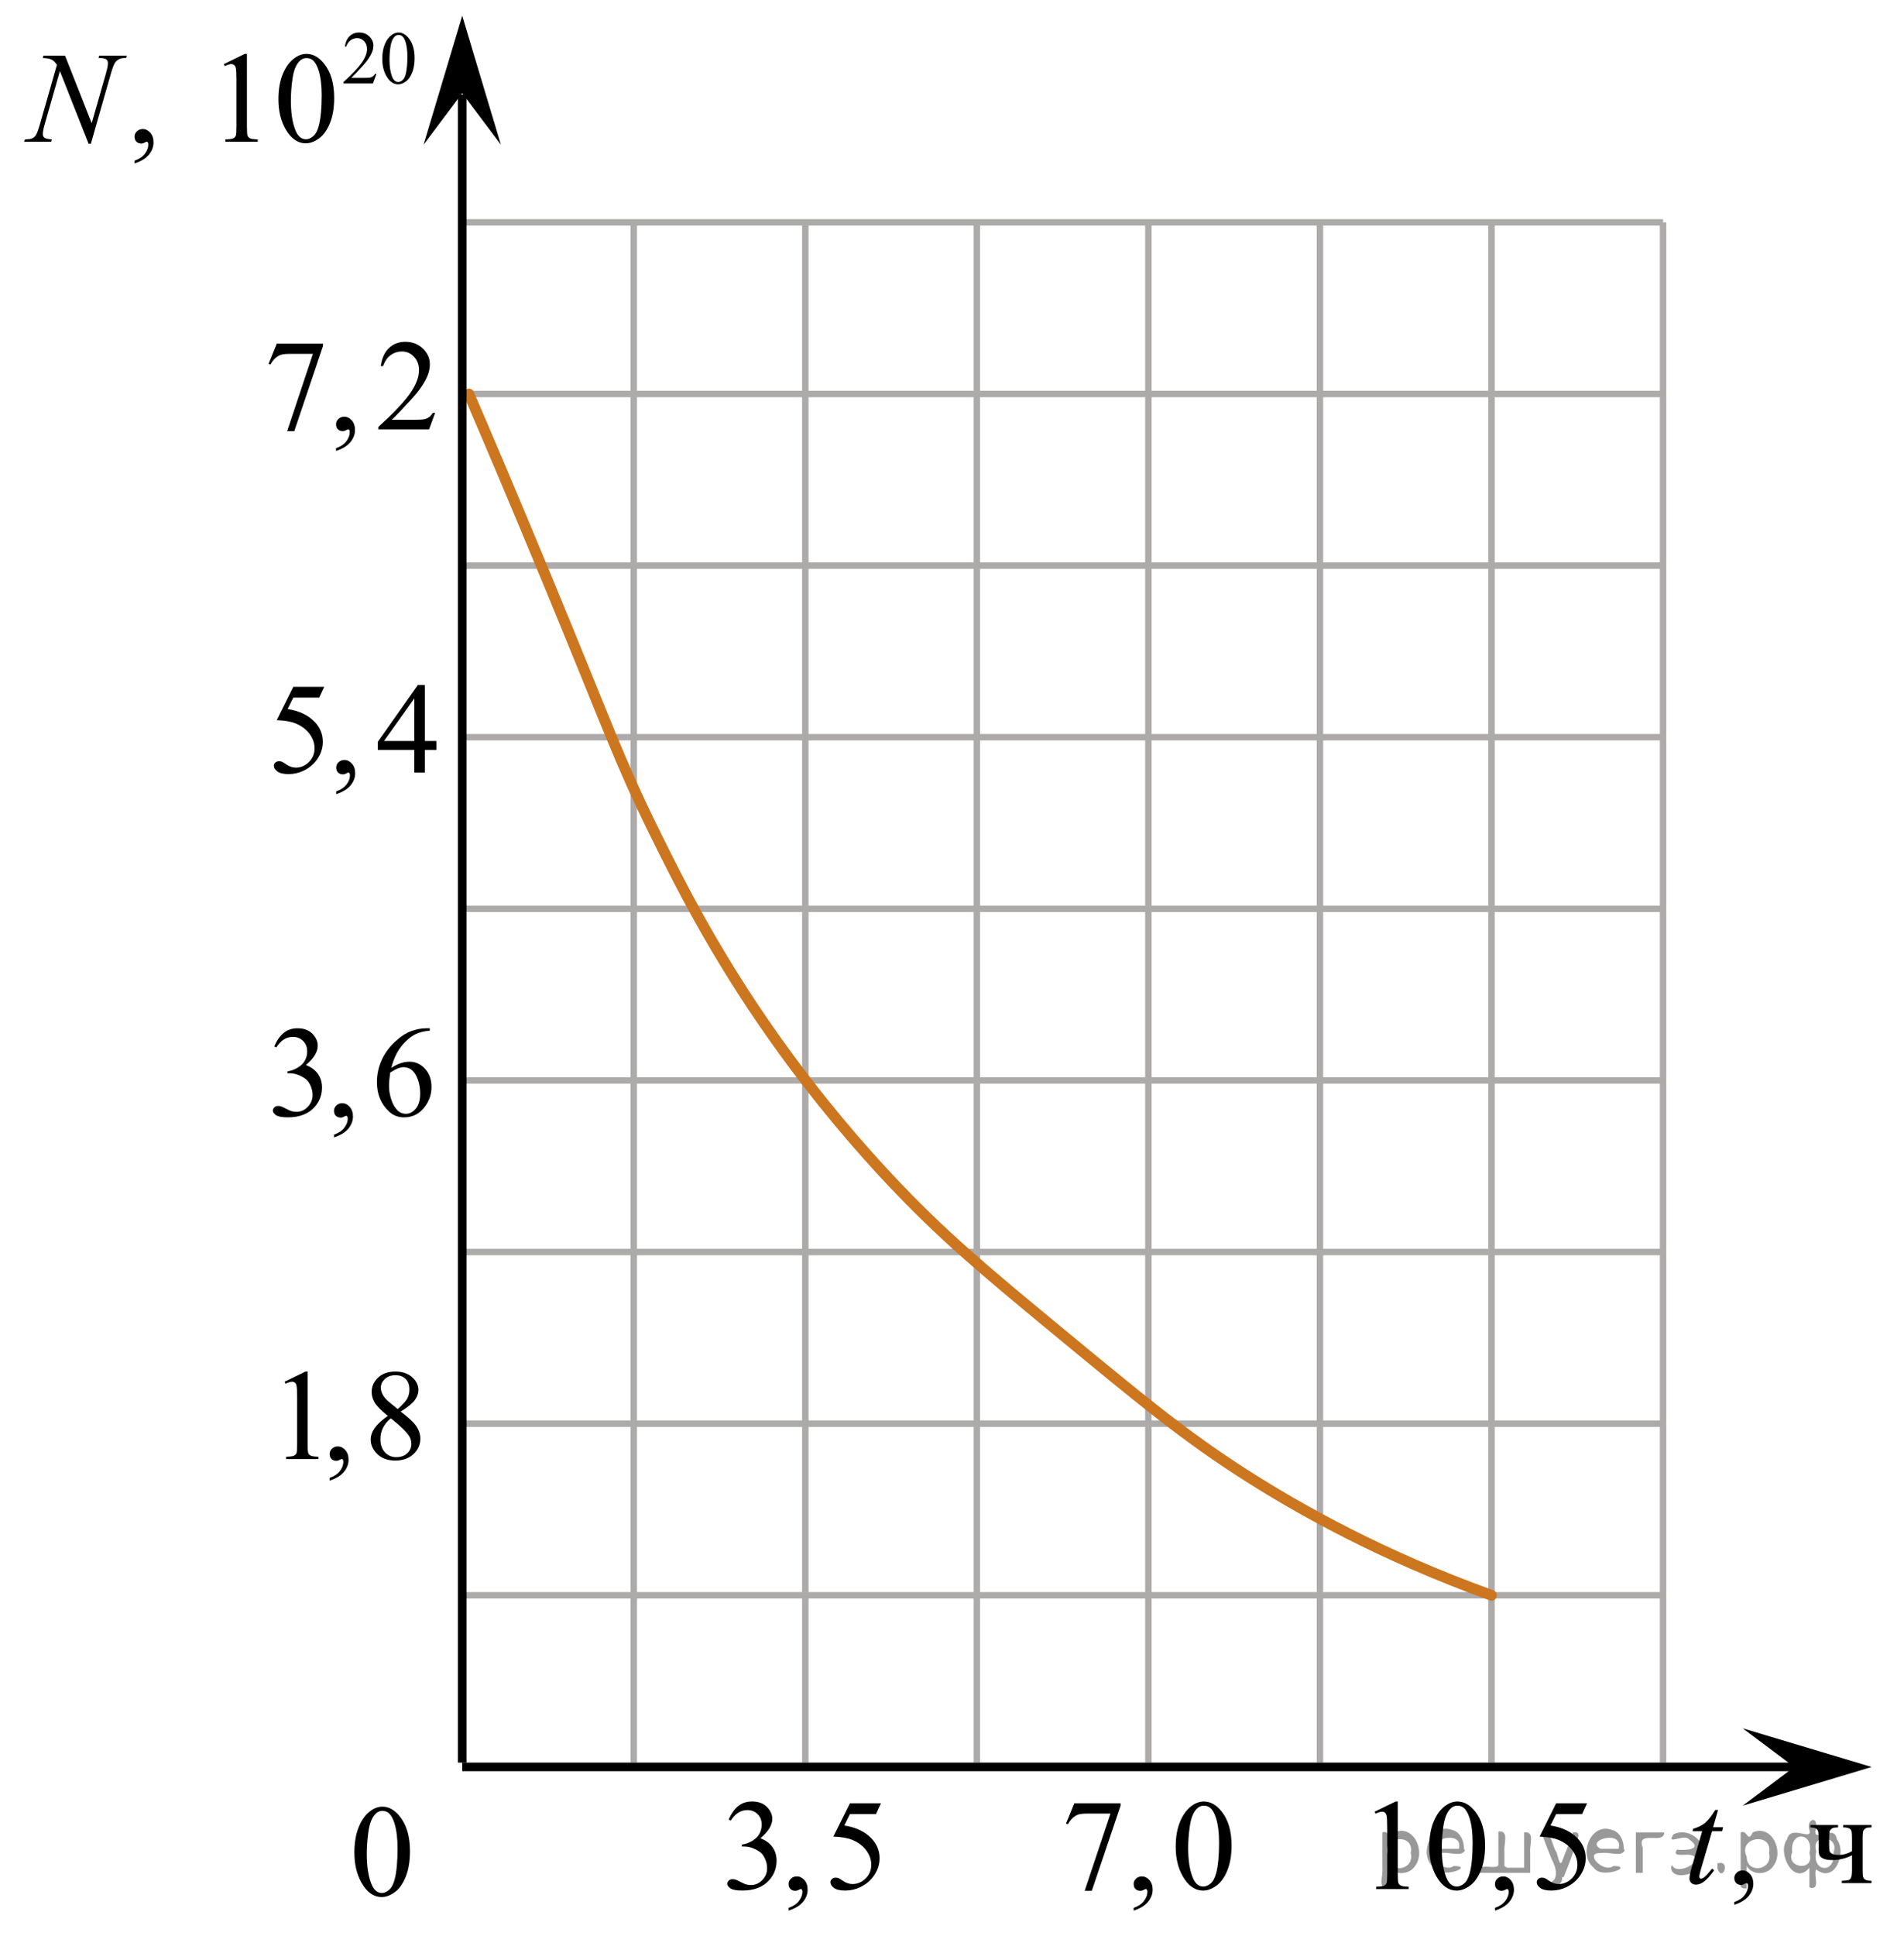<?xml version="1.0" encoding="utf-8"?>
<!-- Generator: Adobe Illustrator 27.2.0, SVG Export Plug-In . SVG Version: 6.00 Build 0)  -->
<svg version="1.1" id="Слой_1" xmlns="http://www.w3.org/2000/svg" xmlns:xlink="http://www.w3.org/1999/xlink" x="0px" y="0px"
	 width="221.611px" height="225.257px" viewBox="0 0 221.611 225.257" enable-background="new 0 0 221.611 225.257"
	 xml:space="preserve">
<line fill="none" stroke="#ADAAAA" stroke-width="0.75" stroke-miterlimit="10" x1="53.8" y1="25.872" x2="193.567" y2="25.872"/>
<line fill="none" stroke="#ADAAAA" stroke-width="0.75" stroke-miterlimit="10" x1="53.8" y1="45.838" x2="193.567" y2="45.838"/>
<line fill="none" stroke="#ADAAAA" stroke-width="0.75" stroke-miterlimit="10" x1="53.8" y1="65.807" x2="193.567" y2="65.807"/>
<line fill="none" stroke="#ADAAAA" stroke-width="0.75" stroke-miterlimit="10" x1="53.8" y1="85.771" x2="193.567" y2="85.771"/>
<line fill="none" stroke="#ADAAAA" stroke-width="0.75" stroke-miterlimit="10" x1="53.8" y1="105.738" x2="193.567" y2="105.738"/>
<line fill="none" stroke="#ADAAAA" stroke-width="0.75" stroke-miterlimit="10" x1="53.8" y1="125.706" x2="193.567" y2="125.706"/>
<line fill="none" stroke="#ADAAAA" stroke-width="0.75" stroke-miterlimit="10" x1="53.8" y1="145.67" x2="193.567" y2="145.67"/>
<line fill="none" stroke="#ADAAAA" stroke-width="0.75" stroke-miterlimit="10" x1="53.8" y1="165.639" x2="193.567" y2="165.639"/>
<line fill="none" stroke="#ADAAAA" stroke-width="0.75" stroke-miterlimit="10" x1="53.8" y1="185.605" x2="193.567" y2="185.605"/>
<line fill="none" stroke="#ADAAAA" stroke-width="0.75" stroke-miterlimit="10" x1="53.8" y1="205.571" x2="193.567" y2="205.571"/>
<line fill="none" stroke="#ADAAAA" stroke-width="0.75" stroke-miterlimit="10" x1="53.8" y1="205.068" x2="53.8" y2="25.872"/>
<line fill="none" stroke="#ADAAAA" stroke-width="0.75" stroke-miterlimit="10" x1="73.766" y1="205.068" x2="73.766" y2="25.872"/>
<line fill="none" stroke="#ADAAAA" stroke-width="0.75" stroke-miterlimit="10" x1="93.734" y1="205.068" x2="93.734" y2="25.872"/>
<line fill="none" stroke="#ADAAAA" stroke-width="0.75" stroke-miterlimit="10" x1="113.697" y1="205.068" x2="113.697" y2="25.872"/>
<line fill="none" stroke="#ADAAAA" stroke-width="0.75" stroke-miterlimit="10" x1="133.663" y1="205.068" x2="133.663" y2="25.872"/>
<line fill="none" stroke="#ADAAAA" stroke-width="0.75" stroke-miterlimit="10" x1="153.633" y1="205.068" x2="153.633" y2="25.872"/>
<line fill="none" stroke="#ADAAAA" stroke-width="0.75" stroke-miterlimit="10" x1="173.598" y1="205.068" x2="173.598" y2="25.872"/>
<line fill="none" stroke="#ADAAAA" stroke-width="0.75" stroke-miterlimit="10" x1="193.567" y1="205.068" x2="193.567" y2="25.872"/>
<g>
	<defs>
		<polygon id="SVGID_1_" points="0,22.011 50.991,22.011 50.991,0 0,0 0,22.011 		"/>
	</defs>
	<clipPath id="SVGID_00000090277667751734419980000002576649479217281979_">
		<use xlink:href="#SVGID_1_"  overflow="visible"/>
	</clipPath>
	<g clip-path="url(#SVGID_00000090277667751734419980000002576649479217281979_)">
		<path d="M43.812,8.595L43.405,9.712h-3.433V9.553c1.01-0.92,1.721-1.67,2.133-2.253
			c0.411-0.582,0.617-1.114,0.617-1.597c0-0.368-0.113-0.671-0.339-0.908s-0.496-0.355-0.81-0.355
			c-0.286,0-0.543,0.084-0.77,0.251s-0.396,0.411-0.504,0.734h-0.158c0.071-0.528,0.255-0.934,0.551-1.217
			c0.296-0.282,0.666-0.424,1.109-0.424c0.472,0,0.865,0.151,1.182,0.454c0.315,0.303,0.474,0.659,0.474,1.07
			c0,0.294-0.068,0.588-0.206,0.883c-0.211,0.462-0.555,0.952-1.029,1.469c-0.712,0.776-1.157,1.244-1.334,1.404
			h1.519c0.309,0,0.525-0.012,0.65-0.034c0.124-0.023,0.236-0.069,0.336-0.14
			c0.101-0.069,0.188-0.169,0.262-0.297H43.812z"/>
		<path d="M44.494,6.843c0-0.662,0.101-1.232,0.301-1.711c0.2-0.477,0.466-0.834,0.798-1.068
			c0.257-0.185,0.523-0.278,0.798-0.278c0.446,0,0.847,0.228,1.201,0.681c0.443,0.562,0.665,1.325,0.665,2.287
			c0,0.674-0.098,1.246-0.292,1.717c-0.194,0.472-0.442,0.814-0.744,1.026c-0.302,0.212-0.593,0.318-0.873,0.318
			c-0.555,0-1.017-0.326-1.386-0.981C44.65,8.283,44.494,7.619,44.494,6.843z M45.335,6.95
			c0,0.799,0.099,1.451,0.296,1.957c0.163,0.425,0.406,0.638,0.73,0.638c0.154,0,0.315-0.069,0.48-0.208
			c0.166-0.138,0.292-0.37,0.377-0.695c0.132-0.491,0.198-1.184,0.198-2.077c0-0.662-0.069-1.215-0.206-1.657
			c-0.103-0.328-0.236-0.56-0.399-0.698c-0.117-0.094-0.259-0.141-0.425-0.141c-0.194,0-0.367,0.087-0.519,0.261
			c-0.206,0.237-0.347,0.609-0.421,1.118C45.372,5.955,45.335,6.456,45.335,6.95z"/>
	</g>
	<g clip-path="url(#SVGID_00000090277667751734419980000002576649479217281979_)">
		<path d="M15.662,19.013v-0.325c0.508-0.167,0.901-0.427,1.18-0.779c0.279-0.352,0.419-0.726,0.419-1.119
			c0-0.094-0.022-0.173-0.066-0.236c-0.035-0.045-0.069-0.067-0.104-0.067c-0.054,0-0.173,0.05-0.354,0.148
			c-0.089,0.044-0.183,0.066-0.281,0.066c-0.242,0-0.435-0.071-0.578-0.215c-0.143-0.143-0.214-0.34-0.214-0.591
			c0-0.241,0.092-0.448,0.277-0.62c0.185-0.173,0.41-0.259,0.677-0.259c0.326,0,0.616,0.142,0.87,0.425
			s0.381,0.659,0.381,1.127c0,0.507-0.176,0.979-0.529,1.415C16.985,18.419,16.427,18.762,15.662,19.013z"/>
		<path d="M26.052,7.457l2.442-1.19H28.74v8.461c0,0.561,0.023,0.911,0.07,1.049s0.144,0.244,0.292,0.317
			c0.148,0.074,0.449,0.116,0.903,0.126v0.273h-3.775v-0.273c0.474-0.01,0.779-0.051,0.918-0.122
			c0.138-0.071,0.234-0.167,0.289-0.288c0.054-0.12,0.081-0.481,0.081-1.082V9.319
			c0-0.729-0.024-1.197-0.074-1.403c-0.034-0.158-0.098-0.273-0.189-0.348c-0.092-0.074-0.201-0.111-0.329-0.111
			c-0.183,0-0.438,0.077-0.763,0.23L26.052,7.457z"/>
		<path d="M32.404,11.544c0-1.144,0.173-2.127,0.518-2.952c0.346-0.825,0.805-1.44,1.377-1.844
			c0.444-0.32,0.903-0.48,1.377-0.48c0.769,0,1.461,0.392,2.072,1.175c0.766,0.971,1.147,2.286,1.147,3.946
			c0,1.162-0.168,2.149-0.503,2.963c-0.336,0.812-0.764,1.402-1.284,1.77c-0.52,0.367-1.022,0.551-1.507,0.551
			c-0.957,0-1.754-0.565-2.391-1.692C32.673,14.028,32.404,12.883,32.404,11.544z M33.855,11.728
			c0,1.379,0.17,2.505,0.511,3.377c0.281,0.733,0.7,1.101,1.258,1.101c0.267,0,0.543-0.119,0.829-0.358
			c0.286-0.239,0.503-0.64,0.651-1.201c0.227-0.847,0.341-2.041,0.341-3.583c0-1.143-0.119-2.096-0.355-2.859
			c-0.178-0.566-0.407-0.969-0.689-1.205c-0.202-0.162-0.446-0.243-0.732-0.243c-0.336,0-0.635,0.15-0.896,0.45
			c-0.354,0.409-0.597,1.052-0.725,1.929C33.919,10.011,33.855,10.876,33.855,11.728z"/>
	</g>
	<g clip-path="url(#SVGID_00000090277667751734419980000002576649479217281979_)">
		<path d="M7.571,6.474l3.101,7.854l1.681-5.867c0.138-0.482,0.207-0.856,0.207-1.123
			c0-0.182-0.065-0.325-0.192-0.428c-0.129-0.103-0.368-0.155-0.719-0.155c-0.059,0-0.12-0.003-0.184-0.008
			l0.081-0.273h3.227l-0.089,0.273c-0.336-0.005-0.585,0.029-0.747,0.103c-0.232,0.103-0.405,0.236-0.519,0.399
			c-0.158,0.231-0.318,0.635-0.481,1.211l-2.361,8.262h-0.266L6.971,8.27l-1.784,6.243
			c-0.133,0.473-0.2,0.835-0.2,1.086c0,0.188,0.06,0.329,0.181,0.426c0.121,0.096,0.409,0.161,0.862,0.195
			l-0.074,0.273H2.804l0.103-0.273c0.395-0.01,0.659-0.044,0.792-0.103c0.202-0.089,0.353-0.204,0.452-0.347
			c0.143-0.217,0.303-0.636,0.481-1.257l1.991-6.968c-0.192-0.295-0.398-0.498-0.618-0.609
			c-0.219-0.11-0.561-0.174-1.025-0.189l0.082-0.273H7.571z"/>
	</g>
</g>
<g>
	<defs>
		<polygon id="SVGID_00000138548941591324779400000015496183204857666715_" points="193.942,224.601 221.611,224.601 
			221.611,206.73 193.942,206.73 193.942,224.601 		"/>
	</defs>
	<clipPath id="SVGID_00000162316328743875839000000015914692140496604033_">
		<use xlink:href="#SVGID_00000138548941591324779400000015496183204857666715_"  overflow="visible"/>
	</clipPath>
	<g clip-path="url(#SVGID_00000162316328743875839000000015914692140496604033_)">
		<path d="M201.859,221.613v-0.324c0.51-0.168,0.905-0.428,1.185-0.779c0.279-0.352,0.42-0.725,0.42-1.119
			c0-0.093-0.022-0.172-0.067-0.236c-0.035-0.044-0.069-0.066-0.103-0.066c-0.055,0-0.174,0.05-0.357,0.148
			c-0.089,0.044-0.183,0.066-0.282,0.066c-0.242,0-0.435-0.071-0.579-0.215c-0.144-0.143-0.216-0.339-0.216-0.59
			c0-0.241,0.093-0.448,0.278-0.621c0.186-0.172,0.413-0.258,0.681-0.258c0.326,0,0.617,0.142,0.873,0.425
			c0.255,0.282,0.382,0.658,0.382,1.126c0,0.507-0.177,0.978-0.531,1.414
			C203.188,221.019,202.627,221.362,201.859,221.613z"/>
	</g>
	<g clip-path="url(#SVGID_00000162316328743875839000000015914692140496604033_)">
		<path d="M215.561,215.367v-1.447c0-0.468-0.023-0.769-0.07-0.904c-0.047-0.136-0.144-0.236-0.29-0.303
			s-0.368-0.1-0.665-0.1v-0.281h3.292v0.281c-0.337,0-0.561,0.033-0.673,0.1s-0.199,0.148-0.264,0.247
			s-0.097,0.418-0.097,0.96v3.588c0,0.468,0.023,0.769,0.07,0.905c0.048,0.135,0.144,0.237,0.29,0.306
			c0.146,0.069,0.37,0.103,0.673,0.103v0.273h-3.455v-0.273c0.396-0.015,0.654-0.04,0.776-0.077
			c0.121-0.037,0.22-0.132,0.297-0.284s0.115-0.471,0.115-0.953v-1.653c-0.729,0.369-1.496,0.554-2.304,0.554
			c-0.44,0-0.782-0.056-1.025-0.166c-0.242-0.111-0.397-0.239-0.46-0.384c-0.065-0.145-0.097-0.381-0.097-0.705
			v-1.233c0-0.439-0.021-0.727-0.06-0.864c-0.04-0.138-0.129-0.246-0.268-0.324
			c-0.139-0.079-0.345-0.118-0.617-0.118v-0.281h3.203v0.281c-0.332,0-0.555,0.033-0.669,0.1
			s-0.203,0.148-0.268,0.247s-0.097,0.418-0.097,0.96v0.834c0,0.325,0.023,0.544,0.07,0.657
			c0.048,0.113,0.156,0.208,0.327,0.284s0.412,0.114,0.725,0.114C214.563,215.809,215.076,215.661,215.561,215.367z"
			/>
	</g>
	<g clip-path="url(#SVGID_00000162316328743875839000000015914692140496604033_)">
		<path d="M199.971,210.581l-0.58,2.009h1.167l-0.126,0.465h-1.159l-1.278,4.356c-0.139,0.468-0.208,0.77-0.208,0.908
			c0,0.084,0.019,0.147,0.06,0.192c0.039,0.044,0.086,0.066,0.141,0.066c0.124,0,0.288-0.086,0.491-0.259
			c0.118-0.099,0.384-0.401,0.795-0.908l0.245,0.185c-0.456,0.66-0.887,1.125-1.293,1.395
			c-0.277,0.188-0.558,0.28-0.84,0.28c-0.218,0-0.397-0.067-0.535-0.202c-0.139-0.136-0.208-0.31-0.208-0.52
			c0-0.267,0.079-0.673,0.238-1.219l1.24-4.275h-1.122l0.074-0.288c0.545-0.147,0.999-0.367,1.36-0.66
			s0.766-0.802,1.211-1.525H199.971z"/>
	</g>
</g>
<g>
	<defs>
		<polygon id="SVGID_00000160909316298297748950000017957402857361314694_" points="30.492,175.23 52.503,175.23 
			52.503,156.048 30.492,156.048 30.492,175.23 		"/>
	</defs>
	<clipPath id="SVGID_00000143574772373840180960000008322217475172611250_">
		<use xlink:href="#SVGID_00000160909316298297748950000017957402857361314694_"  overflow="visible"/>
	</clipPath>
	<g clip-path="url(#SVGID_00000143574772373840180960000008322217475172611250_)">
		<path d="M33.123,160.756l2.438-1.185h0.243v8.427c0,0.56,0.023,0.907,0.07,1.045s0.144,0.243,0.292,0.316
			c0.148,0.073,0.448,0.115,0.901,0.125v0.273h-3.769v-0.273c0.474-0.01,0.778-0.05,0.917-0.121
			c0.138-0.071,0.233-0.167,0.288-0.287c0.054-0.12,0.081-0.479,0.081-1.078v-5.387
			c0-0.727-0.024-1.192-0.074-1.398c-0.034-0.157-0.097-0.273-0.189-0.346c-0.091-0.074-0.2-0.11-0.328-0.11
			c-0.183,0-0.436,0.076-0.762,0.228L33.123,160.756z"/>
		<path d="M38.366,172.266v-0.324c0.508-0.167,0.9-0.426,1.179-0.776s0.418-0.723,0.418-1.115
			c0-0.093-0.022-0.171-0.066-0.235c-0.035-0.044-0.069-0.066-0.103-0.066c-0.055,0-0.173,0.05-0.355,0.147
			c-0.088,0.044-0.182,0.066-0.28,0.066c-0.241,0-0.434-0.071-0.576-0.214c-0.144-0.142-0.215-0.338-0.215-0.588
			c0-0.24,0.093-0.446,0.277-0.618s0.41-0.258,0.676-0.258c0.325,0,0.615,0.141,0.868,0.423
			c0.254,0.282,0.381,0.656,0.381,1.122c0,0.506-0.176,0.976-0.528,1.409
			C39.687,171.673,39.13,172.015,38.366,172.266z"/>
		<path d="M45.134,164.73c-0.794-0.647-1.305-1.168-1.533-1.56c-0.23-0.392-0.344-0.799-0.344-1.221
			c0-0.648,0.251-1.206,0.753-1.675c0.503-0.469,1.17-0.703,2.003-0.703c0.808,0,1.458,0.219,1.95,0.655
			c0.493,0.436,0.739,0.935,0.739,1.494c0,0.373-0.133,0.753-0.399,1.141c-0.266,0.388-0.819,0.844-1.662,1.369
			c0.867,0.667,1.44,1.191,1.722,1.574c0.374,0.501,0.561,1.028,0.561,1.582c0,0.702-0.269,1.302-0.806,1.8
			s-1.241,0.747-2.113,0.747c-0.95,0-1.691-0.297-2.224-0.891c-0.424-0.476-0.636-0.996-0.636-1.56
			c0-0.441,0.149-0.879,0.447-1.313C43.89,165.735,44.404,165.255,45.134,164.73z M45.48,165.009
			c-0.409,0.344-0.712,0.718-0.908,1.123c-0.197,0.404-0.296,0.842-0.296,1.313c0,0.633,0.174,1.14,0.52,1.52
			c0.348,0.38,0.79,0.57,1.326,0.57c0.532,0,0.958-0.149,1.278-0.449c0.32-0.299,0.48-0.662,0.48-1.089
			c0-0.353-0.094-0.67-0.28-0.949C47.251,166.528,46.545,165.848,45.48,165.009z M46.293,163.943
			c0.592-0.53,0.966-0.948,1.124-1.255c0.157-0.307,0.236-0.654,0.236-1.041c0-0.516-0.145-0.919-0.436-1.211
			c-0.29-0.292-0.686-0.438-1.19-0.438c-0.502,0-0.911,0.144-1.227,0.434c-0.315,0.29-0.473,0.628-0.473,1.016
			c0,0.255,0.065,0.511,0.195,0.766c0.131,0.255,0.316,0.498,0.559,0.729L46.293,163.943z"/>
	</g>
</g>
<g>
	<defs>
		<polygon id="SVGID_00000061453821294508905180000001821964849585744033_" points="29.078,135.297 53.918,135.297 
			53.918,116.115 29.078,116.115 29.078,135.297 		"/>
	</defs>
	<clipPath id="SVGID_00000170258096898129041340000011966415556121364144_">
		<use xlink:href="#SVGID_00000061453821294508905180000001821964849585744033_"  overflow="visible"/>
	</clipPath>
	<g clip-path="url(#SVGID_00000170258096898129041340000011966415556121364144_)">
		<path d="M31.921,121.743c0.287-0.673,0.648-1.191,1.086-1.557s0.982-0.549,1.635-0.549
			c0.806,0,1.423,0.261,1.853,0.78c0.326,0.388,0.489,0.803,0.489,1.244c0,0.726-0.459,1.477-1.378,2.252
			c0.617,0.24,1.084,0.584,1.4,1.03s0.475,0.971,0.475,1.574c0,0.864-0.277,1.612-0.83,2.245
			c-0.722,0.824-1.767,1.236-3.136,1.236c-0.677,0-1.138-0.084-1.382-0.25c-0.245-0.167-0.367-0.347-0.367-0.537
			c0-0.143,0.058-0.268,0.174-0.376c0.116-0.107,0.256-0.162,0.419-0.162c0.124,0,0.25,0.021,0.378,0.06
			c0.084,0.024,0.274,0.114,0.571,0.269c0.296,0.154,0.501,0.246,0.615,0.275c0.183,0.055,0.378,0.081,0.585,0.081
			c0.504,0,0.942-0.193,1.315-0.581s0.56-0.847,0.56-1.376c0-0.388-0.087-0.766-0.26-1.134
			c-0.129-0.274-0.27-0.483-0.423-0.625c-0.212-0.196-0.504-0.374-0.874-0.534c-0.371-0.159-0.749-0.239-1.135-0.239
			h-0.237v-0.221c0.391-0.049,0.782-0.189,1.176-0.419c0.393-0.231,0.678-0.508,0.856-0.832
			c0.178-0.323,0.267-0.68,0.267-1.066c0-0.506-0.159-0.914-0.477-1.226c-0.319-0.311-0.716-0.468-1.19-0.468
			c-0.767,0-1.406,0.407-1.92,1.222L31.921,121.743z"/>
		<path d="M38.873,132.333v-0.324c0.509-0.167,0.903-0.426,1.183-0.776c0.278-0.351,0.418-0.723,0.418-1.115
			c0-0.093-0.021-0.171-0.066-0.235c-0.034-0.044-0.069-0.066-0.103-0.066c-0.055,0-0.173,0.05-0.356,0.147
			c-0.089,0.044-0.183,0.066-0.281,0.066c-0.242,0-0.435-0.071-0.578-0.214c-0.144-0.142-0.215-0.338-0.215-0.588
			c0-0.24,0.093-0.446,0.278-0.618c0.185-0.172,0.411-0.258,0.678-0.258c0.326,0,0.616,0.141,0.871,0.423
			c0.254,0.282,0.382,0.656,0.382,1.122c0,0.506-0.177,0.976-0.53,1.409
			C40.198,131.74,39.638,132.082,38.873,132.333z"/>
		<path d="M50.023,119.638v0.273c-0.652,0.065-1.185,0.193-1.598,0.387c-0.413,0.193-0.82,0.489-1.223,0.887
			c-0.403,0.398-0.736,0.84-1.001,1.328s-0.485,1.068-0.663,1.74c0.711-0.485,1.425-0.729,2.142-0.729
			c0.686,0,1.282,0.275,1.786,0.824c0.504,0.55,0.757,1.257,0.757,2.12c0,0.834-0.255,1.594-0.764,2.281
			c-0.613,0.834-1.424,1.251-2.432,1.251c-0.686,0-1.27-0.226-1.749-0.677c-0.939-0.879-1.408-2.017-1.408-3.415
			c0-0.893,0.181-1.741,0.541-2.546s0.876-1.519,1.546-2.142c0.669-0.623,1.31-1.043,1.923-1.259
			s1.184-0.324,1.712-0.324H50.023z M45.413,124.79c-0.089,0.662-0.134,1.196-0.134,1.603
			c0,0.472,0.088,0.982,0.263,1.535c0.176,0.552,0.436,0.989,0.782,1.313c0.252,0.231,0.559,0.346,0.919,0.346
			c0.431,0,0.815-0.201,1.153-0.604c0.338-0.402,0.508-0.977,0.508-1.722c0-0.84-0.169-1.565-0.505-2.179
			s-0.812-0.92-1.43-0.92c-0.189,0-0.39,0.039-0.605,0.118C46.15,124.36,45.833,124.529,45.413,124.79z"/>
	</g>
</g>
<g>
	<defs>
		<polygon id="SVGID_00000030470636618854633140000009600024330449449129_" points="29.078,95.362 53.918,95.362 
			53.918,76.18 29.078,76.18 29.078,95.362 		"/>
	</defs>
	<clipPath id="SVGID_00000034058297655726109040000008380868424522018712_">
		<use xlink:href="#SVGID_00000030470636618854633140000009600024330449449129_"  overflow="visible"/>
	</clipPath>
	<g clip-path="url(#SVGID_00000034058297655726109040000008380868424522018712_)">
		<path d="M37.739,79.908l-0.579,1.252h-3.023l-0.66,1.339c1.31,0.191,2.348,0.675,3.113,1.45
			c0.657,0.667,0.986,1.452,0.986,2.354c0,0.525-0.108,1.011-0.323,1.457s-0.485,0.827-0.811,1.141
			c-0.326,0.315-0.69,0.566-1.089,0.758c-0.568,0.271-1.152,0.405-1.75,0.405c-0.603,0-1.041-0.102-1.315-0.306
			c-0.274-0.203-0.411-0.428-0.411-0.673c0-0.138,0.057-0.259,0.17-0.364c0.114-0.105,0.257-0.158,0.431-0.158
			c0.128,0,0.24,0.019,0.337,0.059s0.261,0.14,0.493,0.302c0.37,0.255,0.746,0.383,1.126,0.383
			c0.578,0,1.086-0.218,1.523-0.651c0.438-0.435,0.656-0.963,0.656-1.586c0-0.604-0.195-1.167-0.586-1.69
			s-0.929-0.926-1.615-1.21c-0.539-0.221-1.272-0.349-2.202-0.383l1.928-3.879H37.739z"/>
		<path d="M39.13,92.398v-0.324c0.509-0.167,0.903-0.426,1.183-0.776c0.278-0.351,0.418-0.723,0.418-1.115
			c0-0.093-0.021-0.171-0.066-0.235c-0.034-0.044-0.069-0.066-0.103-0.066c-0.055,0-0.173,0.05-0.356,0.147
			c-0.089,0.044-0.183,0.066-0.281,0.066c-0.242,0-0.435-0.071-0.578-0.214c-0.144-0.142-0.215-0.338-0.215-0.588
			c0-0.24,0.093-0.446,0.278-0.618c0.185-0.172,0.411-0.258,0.678-0.258c0.326,0,0.616,0.141,0.871,0.423
			c0.254,0.282,0.382,0.656,0.382,1.122c0,0.506-0.177,0.976-0.53,1.409
			C40.455,91.805,39.895,92.147,39.13,92.398z"/>
		<path d="M50.797,86.208v1.045H49.448v2.635h-1.223v-2.635h-4.255v-0.941l4.662-6.609h0.815v6.506H50.797z
			 M48.225,86.208v-4.952l-3.528,4.952H48.225z"/>
	</g>
</g>
<g>
	<defs>
		<polygon id="SVGID_00000011726215948073610450000014351350671990383518_" points="28.422,55.427 54.573,55.427 
			54.573,36.245 28.422,36.245 28.422,55.427 		"/>
	</defs>
	<clipPath id="SVGID_00000150087658145329539100000007766422057551431338_">
		<use xlink:href="#SVGID_00000011726215948073610450000014351350671990383518_"  overflow="visible"/>
	</clipPath>
	<g clip-path="url(#SVGID_00000150087658145329539100000007766422057551431338_)">
		<path d="M32.221,39.973h5.375v0.28l-3.342,9.905h-0.828l2.994-8.985h-2.757c-0.558,0-0.954,0.066-1.19,0.198
			c-0.414,0.226-0.747,0.574-0.998,1.045l-0.215-0.081L32.221,39.973z"/>
		<path d="M39.113,52.463v-0.324c0.507-0.167,0.9-0.426,1.179-0.776s0.418-0.723,0.418-1.115
			c0-0.093-0.022-0.171-0.066-0.235c-0.035-0.044-0.069-0.066-0.103-0.066c-0.055,0-0.173,0.05-0.355,0.147
			c-0.088,0.044-0.182,0.066-0.28,0.066c-0.242,0-0.434-0.071-0.577-0.214c-0.143-0.142-0.214-0.338-0.214-0.588
			c0-0.24,0.092-0.446,0.277-0.618c0.185-0.172,0.41-0.258,0.676-0.258c0.325,0,0.615,0.141,0.869,0.423
			s0.381,0.656,0.381,1.122c0,0.506-0.177,0.976-0.529,1.409C40.434,51.87,39.877,52.212,39.113,52.463z"/>
		<path d="M50.645,48.032l-0.702,1.921h-5.914v-0.273c1.74-1.579,2.965-2.87,3.674-3.871
			c0.71-1.001,1.065-1.915,1.065-2.744c0-0.634-0.194-1.153-0.584-1.56c-0.389-0.407-0.855-0.611-1.397-0.611
			c-0.493,0-0.935,0.144-1.327,0.431s-0.682,0.708-0.869,1.263h-0.273c0.123-0.908,0.44-1.605,0.95-2.09
			c0.51-0.486,1.147-0.73,1.911-0.73c0.814,0,1.492,0.261,2.036,0.78c0.545,0.52,0.817,1.134,0.817,1.84
			c0,0.506-0.118,1.011-0.354,1.517c-0.365,0.794-0.957,1.636-1.774,2.523c-1.228,1.335-1.994,2.14-2.3,2.414
			h2.617c0.532,0,0.906-0.019,1.12-0.059c0.215-0.039,0.408-0.119,0.58-0.239
			c0.173-0.12,0.323-0.291,0.451-0.512H50.645z"/>
	</g>
</g>
<g>
	<defs>
		<polygon id="SVGID_00000141455016043328754910000016221665646751730322_" points="81.97,225.257 105.499,225.257 
			105.499,206.075 81.97,206.075 81.97,225.257 		"/>
	</defs>
	<clipPath id="SVGID_00000013181610273946533570000009329991569296013228_">
		<use xlink:href="#SVGID_00000141455016043328754910000016221665646751730322_"  overflow="visible"/>
	</clipPath>
	<g clip-path="url(#SVGID_00000013181610273946533570000009329991569296013228_)">
		<path d="M84.813,211.702c0.287-0.673,0.65-1.191,1.089-1.557s0.985-0.549,1.639-0.549
			c0.809,0,1.428,0.261,1.858,0.78c0.327,0.388,0.491,0.803,0.491,1.244c0,0.726-0.461,1.477-1.383,2.252
			c0.619,0.24,1.088,0.584,1.405,1.03c0.316,0.446,0.476,0.971,0.476,1.574c0,0.864-0.277,1.612-0.833,2.245
			c-0.724,0.824-1.772,1.236-3.144,1.236c-0.679,0-1.141-0.084-1.386-0.25c-0.246-0.167-0.368-0.347-0.368-0.537
			c0-0.143,0.058-0.268,0.175-0.376c0.116-0.107,0.256-0.162,0.42-0.162c0.124,0,0.25,0.021,0.379,0.06
			c0.084,0.024,0.275,0.114,0.572,0.269c0.298,0.154,0.503,0.246,0.617,0.275c0.184,0.055,0.379,0.081,0.587,0.081
			c0.506,0,0.945-0.193,1.32-0.581c0.374-0.388,0.56-0.847,0.56-1.376c0-0.388-0.087-0.766-0.26-1.134
			c-0.129-0.274-0.271-0.483-0.424-0.625c-0.213-0.196-0.506-0.374-0.877-0.534c-0.372-0.159-0.751-0.239-1.138-0.239
			h-0.238v-0.221c0.392-0.049,0.785-0.189,1.179-0.419s0.681-0.508,0.858-0.832
			c0.179-0.323,0.268-0.68,0.268-1.066c0-0.506-0.159-0.914-0.479-1.226c-0.319-0.311-0.717-0.468-1.193-0.468
			c-0.768,0-1.409,0.407-1.925,1.222L84.813,211.702z"/>
		<path d="M91.784,222.292v-0.324c0.511-0.167,0.906-0.426,1.187-0.776c0.279-0.351,0.42-0.723,0.42-1.115
			c0-0.093-0.022-0.171-0.067-0.235c-0.034-0.044-0.069-0.066-0.103-0.066c-0.055,0-0.174,0.05-0.357,0.147
			c-0.089,0.044-0.184,0.066-0.282,0.066c-0.243,0-0.436-0.071-0.58-0.214c-0.144-0.142-0.216-0.338-0.216-0.588
			c0-0.24,0.094-0.446,0.279-0.618s0.412-0.258,0.68-0.258c0.327,0,0.618,0.141,0.874,0.423
			c0.255,0.282,0.383,0.656,0.383,1.122c0,0.506-0.178,0.976-0.531,1.409
			C93.114,221.7,92.552,222.041,91.784,222.292z"/>
		<path d="M102.539,209.803l-0.579,1.252h-3.033l-0.662,1.339c1.313,0.191,2.354,0.675,3.122,1.45
			c0.659,0.667,0.989,1.452,0.989,2.354c0,0.525-0.108,1.011-0.323,1.457c-0.216,0.446-0.487,0.827-0.815,1.141
			c-0.327,0.315-0.691,0.566-1.093,0.758c-0.569,0.271-1.154,0.405-1.754,0.405c-0.606,0-1.045-0.102-1.32-0.306
			c-0.274-0.203-0.412-0.428-0.412-0.673c0-0.138,0.057-0.259,0.171-0.364s0.258-0.158,0.432-0.158
			c0.129,0,0.241,0.019,0.338,0.059s0.262,0.14,0.494,0.302c0.372,0.255,0.748,0.383,1.13,0.383
			c0.58,0,1.089-0.218,1.528-0.651c0.439-0.435,0.657-0.963,0.657-1.586c0-0.604-0.195-1.167-0.587-1.69
			s-0.932-0.926-1.621-1.21c-0.54-0.221-1.275-0.349-2.207-0.383l1.933-3.879H102.539z"/>
	</g>
</g>
<g>
	<defs>
		<polygon id="SVGID_00000138543475743006048840000007118585772508591252_" points="121.243,225.257 146.083,225.257 
			146.083,206.075 121.243,206.075 121.243,225.257 		"/>
	</defs>
	<clipPath id="SVGID_00000170980828488553469980000014825082434408119988_">
		<use xlink:href="#SVGID_00000138543475743006048840000007118585772508591252_"  overflow="visible"/>
	</clipPath>
	<g clip-path="url(#SVGID_00000170980828488553469980000014825082434408119988_)">
		<path d="M125.04,209.803h5.388v0.28l-3.35,9.905h-0.83l3.002-8.985h-2.765c-0.559,0-0.957,0.066-1.193,0.198
			c-0.415,0.226-0.749,0.574-1.001,1.045l-0.215-0.081L125.04,209.803z"/>
		<path d="M131.948,222.292v-0.324c0.509-0.167,0.903-0.426,1.183-0.776c0.278-0.351,0.418-0.723,0.418-1.115
			c0-0.093-0.021-0.171-0.066-0.235c-0.034-0.044-0.069-0.066-0.103-0.066c-0.055,0-0.173,0.05-0.356,0.147
			c-0.089,0.044-0.183,0.066-0.281,0.066c-0.242,0-0.435-0.071-0.578-0.214c-0.144-0.142-0.215-0.338-0.215-0.588
			c0-0.24,0.093-0.446,0.278-0.618c0.185-0.172,0.411-0.258,0.678-0.258c0.326,0,0.616,0.141,0.871,0.423
			c0.254,0.282,0.382,0.656,0.382,1.122c0,0.506-0.177,0.976-0.53,1.409
			C133.273,221.7,132.714,222.041,131.948,222.292z"/>
		<path d="M136.843,214.852c0-1.138,0.173-2.118,0.519-2.94c0.346-0.821,0.806-1.434,1.379-1.836
			c0.444-0.318,0.904-0.478,1.378-0.478c0.771,0,1.463,0.391,2.076,1.171c0.766,0.966,1.148,2.276,1.148,3.93
			c0,1.157-0.168,2.142-0.504,2.951s-0.765,1.397-1.286,1.762c-0.521,0.366-1.024,0.549-1.508,0.549
			c-0.959,0-1.757-0.561-2.394-1.685C137.111,217.327,136.843,216.187,136.843,214.852z M138.295,215.035
			c0,1.374,0.171,2.495,0.512,3.363c0.281,0.731,0.701,1.097,1.26,1.097c0.268,0,0.544-0.119,0.83-0.356
			c0.287-0.238,0.504-0.637,0.652-1.196c0.228-0.844,0.341-2.033,0.341-3.569c0-1.138-0.118-2.087-0.355-2.848
			c-0.178-0.565-0.407-0.964-0.69-1.199c-0.202-0.162-0.447-0.243-0.733-0.243c-0.336,0-0.635,0.149-0.897,0.449
			c-0.355,0.407-0.598,1.047-0.726,1.92C138.359,213.326,138.295,214.187,138.295,215.035z"/>
	</g>
</g>
<g>
	<defs>
		<polygon id="SVGID_00000084499900106832997600000018359213535358610100_" points="157.365,225.257 187.725,225.257 
			187.725,206.075 157.365,206.075 157.365,225.257 		"/>
	</defs>
	<clipPath id="SVGID_00000071546393745218514150000007034618533138452868_">
		<use xlink:href="#SVGID_00000084499900106832997600000018359213535358610100_"  overflow="visible"/>
	</clipPath>
	<g clip-path="url(#SVGID_00000071546393745218514150000007034618533138452868_)">
		<path d="M159.997,210.782l2.445-1.185h0.245v8.427c0,0.56,0.023,0.907,0.07,1.045s0.144,0.243,0.293,0.316
			c0.147,0.073,0.449,0.115,0.904,0.125v0.273h-3.78V219.51c0.475-0.01,0.78-0.05,0.919-0.121
			s0.234-0.167,0.289-0.287s0.081-0.479,0.081-1.078v-5.387c0-0.727-0.024-1.192-0.073-1.398
			c-0.035-0.157-0.098-0.273-0.19-0.346c-0.092-0.074-0.201-0.11-0.33-0.11c-0.183,0-0.438,0.076-0.764,0.228
			L159.997,210.782z"/>
		<path d="M166.356,214.852c0-1.138,0.173-2.118,0.519-2.94c0.346-0.821,0.806-1.434,1.379-1.836
			c0.444-0.318,0.904-0.478,1.378-0.478c0.771,0,1.463,0.391,2.076,1.171c0.766,0.966,1.148,2.276,1.148,3.93
			c0,1.157-0.168,2.142-0.504,2.951s-0.765,1.397-1.286,1.762c-0.521,0.366-1.024,0.549-1.508,0.549
			c-0.959,0-1.757-0.561-2.394-1.685C166.625,217.327,166.356,216.187,166.356,214.852z M167.808,215.035
			c0,1.374,0.171,2.495,0.512,3.363c0.281,0.731,0.701,1.097,1.26,1.097c0.268,0,0.544-0.119,0.83-0.356
			c0.287-0.238,0.505-0.637,0.652-1.196c0.228-0.844,0.341-2.033,0.341-3.569c0-1.138-0.118-2.087-0.355-2.848
			c-0.178-0.565-0.407-0.964-0.69-1.199c-0.202-0.162-0.447-0.243-0.733-0.243c-0.336,0-0.635,0.149-0.897,0.449
			c-0.355,0.407-0.598,1.047-0.726,1.92C167.873,213.326,167.808,214.187,167.808,215.035z"/>
		<path d="M174.001,222.292v-0.324c0.509-0.167,0.903-0.426,1.183-0.776c0.278-0.351,0.418-0.723,0.418-1.115
			c0-0.093-0.021-0.171-0.066-0.235c-0.034-0.044-0.069-0.066-0.103-0.066c-0.055,0-0.173,0.05-0.356,0.147
			c-0.089,0.044-0.183,0.066-0.281,0.066c-0.242,0-0.435-0.071-0.578-0.214c-0.144-0.142-0.215-0.338-0.215-0.588
			c0-0.24,0.093-0.446,0.278-0.618c0.185-0.172,0.411-0.258,0.678-0.258c0.326,0,0.616,0.141,0.871,0.423
			c0.254,0.282,0.382,0.656,0.382,1.122c0,0.506-0.177,0.976-0.53,1.409
			C175.326,221.7,174.766,222.041,174.001,222.292z"/>
		<path d="M184.723,209.803l-0.579,1.252h-3.023l-0.66,1.339c1.31,0.191,2.348,0.675,3.113,1.45
			c0.657,0.667,0.986,1.452,0.986,2.354c0,0.525-0.108,1.011-0.323,1.457s-0.485,0.827-0.811,1.141
			c-0.326,0.315-0.69,0.566-1.089,0.758c-0.568,0.271-1.152,0.405-1.75,0.405c-0.603,0-1.041-0.102-1.315-0.306
			c-0.274-0.203-0.411-0.428-0.411-0.673c0-0.138,0.057-0.259,0.17-0.364c0.114-0.105,0.257-0.158,0.431-0.158
			c0.128,0,0.24,0.019,0.337,0.059s0.261,0.14,0.493,0.302c0.37,0.255,0.746,0.383,1.126,0.383
			c0.578,0,1.086-0.218,1.523-0.651c0.438-0.435,0.656-0.963,0.656-1.586c0-0.604-0.195-1.167-0.586-1.69
			s-0.929-0.926-1.615-1.21c-0.539-0.221-1.272-0.349-2.202-0.383l1.928-3.879H184.723z"/>
	</g>
</g>
<line fill="none" stroke="#000000" stroke-miterlimit="10" x1="53.8" y1="205.571" x2="210.738" y2="205.571"/>
<polygon points="208.839,205.582 202.838,201.082 217.845,205.582 202.838,210.082 "/>
<polygon points="53.8,10.835 49.3,16.841 53.8,1.829 58.3,16.841 "/>
<g>
	<g>
		<g>
			<g>
				<g>
					<g>
						<g>
							<g>
								<g>
									<g>
										<g>
											<g>
												<g>
													<defs>
														
															<rect id="SVGID_00000176021615752620490730000009111190549327013794_" x="38.428" y="206.633" width="12.354" height="18.066"/>
													</defs>
													<clipPath id="SVGID_00000074436229001846198080000007692138909383232156_">
														<use xlink:href="#SVGID_00000176021615752620490730000009111190549327013794_"  overflow="visible"/>
													</clipPath>
													<g clip-path="url(#SVGID_00000074436229001846198080000007692138909383232156_)">
														<g enable-background="new    ">
															<path d="M41.248,215.528c0-1.155,0.173-2.15,0.517-2.984c0.345-0.834,0.802-1.455,1.372-1.863
																c0.443-0.324,0.9-0.485,1.373-0.485c0.767,0,1.456,0.396,2.065,1.188
																c0.763,0.981,1.144,2.311,1.144,3.988c0,1.175-0.167,2.174-0.502,2.995
																c-0.334,0.821-0.761,1.418-1.279,1.789c-0.519,0.371-1.02,0.557-1.502,0.557
																c-0.954,0-1.748-0.57-2.383-1.711C41.516,218.039,41.248,216.882,41.248,215.528z M42.694,215.714
																c0,1.395,0.17,2.532,0.509,3.413c0.281,0.742,0.699,1.113,1.255,1.113
																c0.266,0,0.541-0.121,0.826-0.362s0.502-0.646,0.649-1.214c0.226-0.856,0.339-2.064,0.339-3.623
																c0-1.154-0.118-2.118-0.353-2.891c-0.178-0.572-0.406-0.978-0.686-1.217
																c-0.202-0.164-0.445-0.247-0.731-0.247c-0.334,0-0.632,0.152-0.893,0.456
																c-0.354,0.413-0.596,1.063-0.723,1.949C42.759,213.979,42.694,214.853,42.694,215.714z"/>
														</g>
													</g>
												</g>
											</g>
										</g>
									</g>
								</g>
							</g>
						</g>
					</g>
				</g>
			</g>
		</g>
	</g>
</g>
<path fill="none" stroke="#CC761F" stroke-width="1.25" stroke-linecap="round" stroke-linejoin="round" stroke-miterlimit="10" d="
	M54.573,45.838c2.057,4.781,5.249,12.262,9.075,21.508c7.261,17.544,8.372,21.062,12.425,29.277
	c3.047,6.176,7.082,14.267,13.957,24c5.444,7.707,10.491,13.358,13.447,16.511
	c6.133,6.541,11.072,10.65,19.404,17.532c10.039,8.291,15.059,12.437,21.957,16.851
	c6.477,4.144,16.054,9.514,28.758,14.089"/>
<line fill="none" stroke="#000000" stroke-miterlimit="10" x1="53.8" y1="11.005" x2="53.8" y2="205.068"/>
<g style="stroke:none;fill:#000;fill-opacity:0.4" > <path d="m 161.6,217.2 c 0,0.8 0,1.6 0,2.5 -1.3,0.2 -0.6,-1.5 -0.7,-2.3 0,-1.4 0,-2.8 0,-4.2 0.8,-0.4 0.8,1.3 1.4,0.0 2.2,-1.0 3.7,2.2 2.4,3.9 -0.6,1.0 -2.4,1.2 -3.1,0.0 z m 2.6,-1.6 c 0.5,-2.5 -3.7,-1.9 -2.6,0.4 0.0,2.1 3.1,1.6 2.6,-0.4 z" /> <path d="m 170.5,215.3 c -0.4,0.8 -1.9,0.1 -2.8,0.3 -2.0,-0.1 0.3,2.4 1.5,1.5 2.5,0.0 -1.4,1.6 -2.3,0.2 -1.9,-1.5 -0.3,-5.3 2.1,-4.4 0.9,0.2 1.4,1.2 1.4,2.2 z m -0.7,-0.2 c 0.6,-2.3 -4.0,-1.0 -2.1,0.0 0.7,0 1.4,-0.0 2.1,-0.0 z" /> <path d="m 175.4,217.3 c 0.6,0 1.3,0 2.0,0 0,-1.3 0,-2.7 0,-4.1 1.3,-0.2 0.6,1.5 0.7,2.3 0,0.8 0,1.6 0,2.4 -2.1,0 -4.2,0 -6.4,0 0,-1.5 0,-3.1 0,-4.7 1.3,-0.2 0.6,1.5 0.7,2.3 0.1,0.5 -0.2,1.6 0.2,1.7 0.5,-0.1 1.6,0.2 1.8,-0.2 0,-1.3 0,-2.6 0,-3.9 1.3,-0.2 0.6,1.5 0.7,2.3 0,0.5 0,1.1 0,1.7 z" /> <path d="m 181.8,218.4 c 0.3,1.4 -3.0,1.7 -1.7,0.7 1.5,-0.2 1.0,-1.9 0.5,-2.8 -0.4,-1.0 -0.8,-2.0 -1.2,-3.1 1.2,-0.2 1.2,1.4 1.7,2.2 0.2,0.2 0.4,1.9 0.7,1.2 0.4,-1.1 0.9,-2.2 1.3,-3.4 1.4,-0.2 0.0,1.5 -0.0,2.3 -0.3,0.9 -0.7,1.9 -1.1,2.9 z" /> <path d="m 189.1,215.3 c -0.4,0.8 -1.9,0.1 -2.8,0.3 -2.0,-0.1 0.3,2.4 1.5,1.5 2.5,0.0 -1.4,1.6 -2.3,0.2 -1.9,-1.5 -0.3,-5.3 2.1,-4.4 0.9,0.2 1.4,1.2 1.4,2.2 z m -0.7,-0.2 c 0.6,-2.3 -4.0,-1.0 -2.1,0.0 0.7,0 1.4,-0.0 2.1,-0.0 z" /> <path d="m 190.4,217.9 c 0,-1.5 0,-3.1 0,-4.7 1.1,0 2.2,0 3.3,0 0.0,1.5 -3.3,-0.4 -2.5,1.8 0,0.9 0,1.9 0,2.9 -0.2,0 -0.5,0 -0.7,0 z" /> <path d="m 194.6,217.0 c 0.7,1.4 4.2,-0.8 2.1,-1.2 -0.5,-0.1 -2.2,0.3 -1.5,-0.6 1.0,0.1 3.1,0.0 1.4,-1.2 -0.6,-0.7 -2.8,0.8 -1.8,-0.6 2.0,-0.9 4.2,1.2 3.3,3.2 -0.2,1.5 -3.5,2.3 -3.6,0.7 l 0,-0.1 0,-0.0 0,0 z" /> <path d="m 199.9,216.8 c 1.6,-0.5 0.6,2.3 -0.0,0.6 -0.0,-0.2 0.0,-0.4 0.0,-0.6 z" /> <path d="m 203.3,217.2 c 0,0.8 0,1.6 0,2.5 -1.3,0.2 -0.6,-1.5 -0.7,-2.3 0,-1.4 0,-2.8 0,-4.2 0.8,-0.4 0.8,1.3 1.4,0.0 2.2,-1.0 3.7,2.2 2.4,3.9 -0.6,1.0 -2.4,1.2 -3.1,0.0 z m 2.6,-1.6 c 0.5,-2.5 -3.7,-1.9 -2.6,0.4 0.0,2.1 3.1,1.6 2.6,-0.4 z" /> <path d="m 208.6,215.5 c -0.8,1.9 2.7,2.3 2.0,0.1 0.6,-2.4 -2.3,-2.7 -2.0,-0.1 z m 2.0,4.2 c 0,-0.8 0,-1.6 0,-2.4 -1.8,2.2 -3.8,-1.7 -2.6,-3.3 0.4,-1.8 3.0,0.3 2.6,-1.1 -0.4,-1.1 0.9,-1.8 0.8,-0.3 -0.7,2.2 2.1,-0.6 2.4,1.4 1.2,1.6 -0.3,5.2 -2.4,3.5 -0.4,0.6 0.6,2.5 -0.8,2.1 z m 2.8,-4.2 c 0.8,-1.9 -2.7,-2.3 -2.0,-0.1 -0.6,2.4 2.3,2.7 2.0,0.1 z" /> </g></svg>

<!--File created and owned by https://sdamgia.ru. Copying is prohibited. All rights reserved.-->
